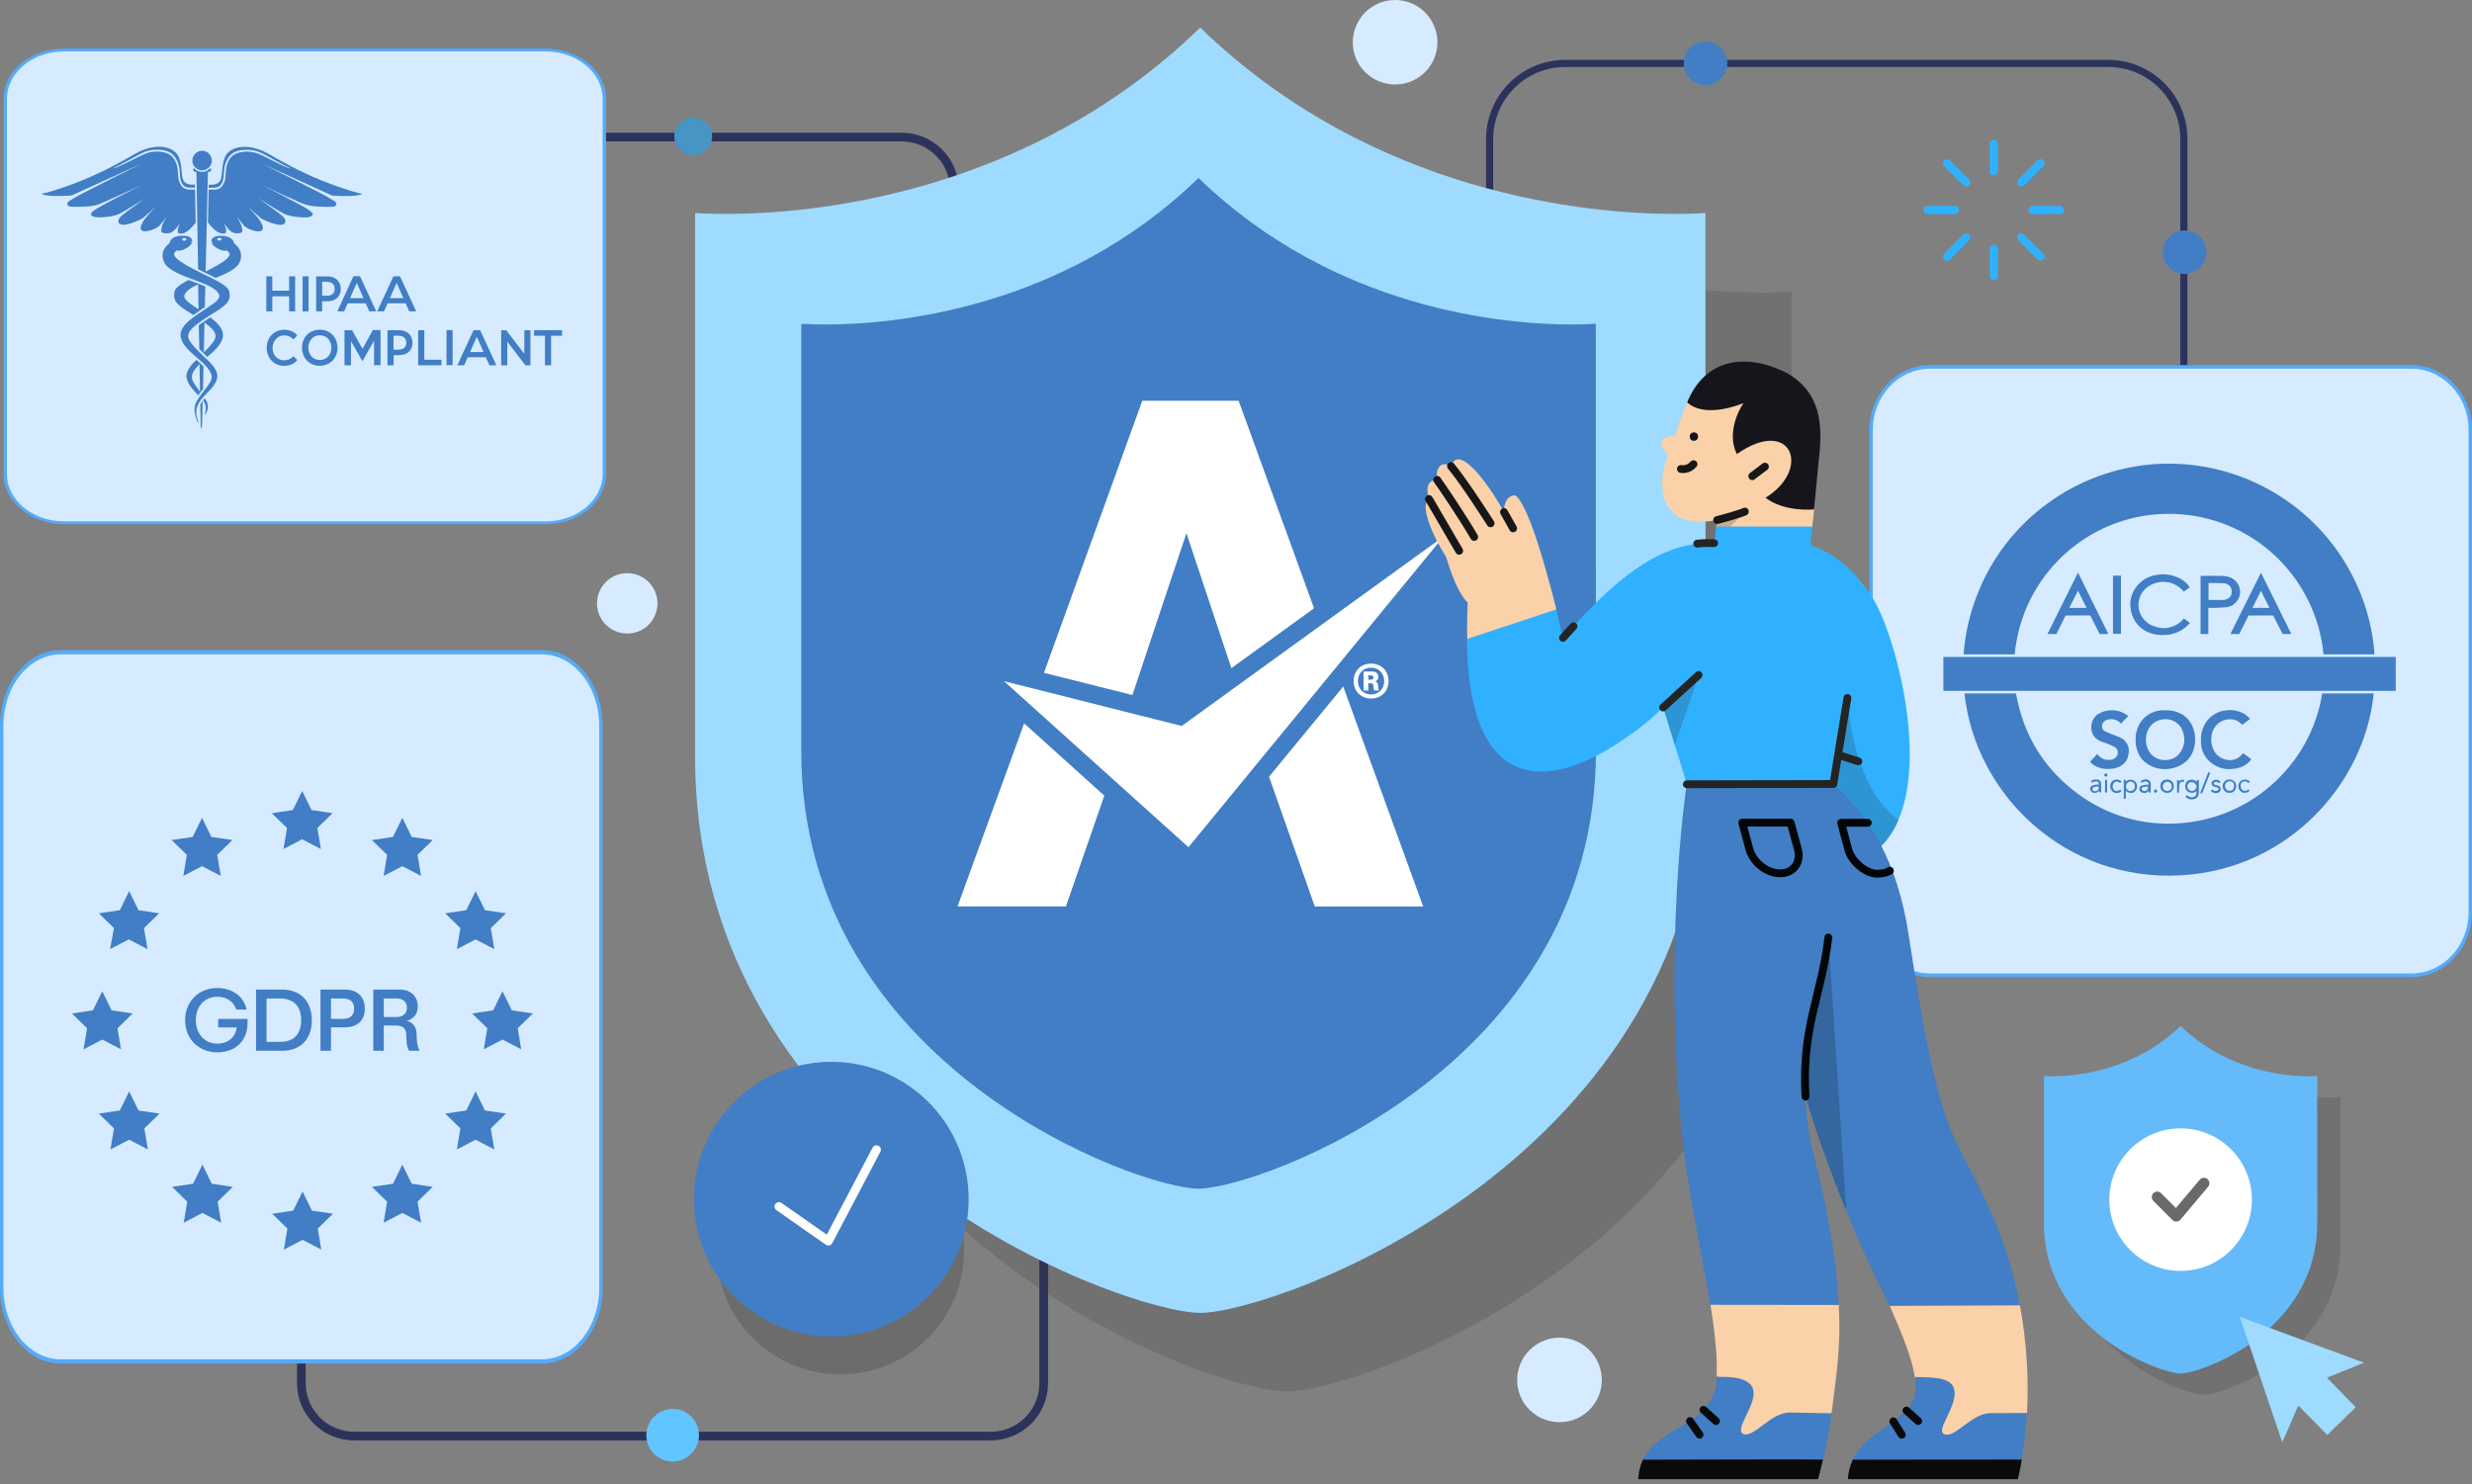 <svg width="398" height="239" viewBox="0 0 398 239" fill="none" xmlns="http://www.w3.org/2000/svg">
<rect x="0" y="0" width="398" height="239" fill="#808080" stroke="none"/>
<g clip-path="url(#clip0_526_12516)">
<path d="M168.039 194.385V222.727C168.039 227.429 164.227 231.242 159.525 231.242H57.034C52.332 231.242 48.52 227.429 48.52 222.727V204.921" stroke="#2C335B" stroke-width="1.399" stroke-miterlimit="10"/>
<path d="M34.161 58.926V30.583C34.161 25.881 37.973 22.069 42.675 22.069H145.163C149.865 22.069 153.677 25.881 153.677 30.583V48.39" stroke="#2C335B" stroke-width="1.399" stroke-miterlimit="10"/>
<path d="M351.612 71.098V22.398C351.612 15.669 346.158 10.215 339.429 10.215H252.018C245.289 10.215 239.835 15.669 239.835 22.398V42.843" stroke="#2C335B" stroke-width="1.147" stroke-miterlimit="10"/>
<path d="M108.587 21.641C108.387 23.564 110.003 25.18 111.926 24.98C113.359 24.834 114.502 23.674 114.649 22.258C114.849 20.334 113.232 18.718 111.309 18.918C109.876 19.064 108.714 20.225 108.587 21.641Z" fill="#4795C4"/>
<path d="M224.617 0C228.378 0 231.428 3.052 231.428 6.811C231.428 8.509 230.786 10.083 229.761 11.28C228.488 12.716 226.681 13.605 224.617 13.605C222.212 13.605 220.101 12.347 218.896 10.514C218.212 9.452 217.806 8.171 217.806 6.814C217.806 3.055 220.858 0.003 224.617 0.003V0Z" fill="#D6EBFF"/>
<path d="M251.083 215.398C254.845 215.398 257.894 218.451 257.894 222.21C257.894 223.907 257.252 225.481 256.227 226.678C254.955 228.114 253.147 229.004 251.083 229.004C248.679 229.004 246.567 227.745 245.362 225.912C244.678 224.851 244.272 223.569 244.272 222.212C244.272 218.453 247.324 215.401 251.083 215.401V215.398Z" fill="#D6EBFF"/>
<path d="M100.987 92.292C103.676 92.292 105.855 94.474 105.855 97.16C105.855 98.374 105.396 99.5 104.664 100.353C103.755 101.381 102.463 102.014 100.987 102.014C99.27 102.014 97.758 101.113 96.899 99.804C96.409 99.047 96.119 98.129 96.119 97.157C96.119 94.471 98.301 92.289 100.987 92.289V92.292Z" fill="#D6EBFF"/>
<path opacity="0.2" d="M354.841 224.582C351.578 224.582 332.843 217.906 332.843 200.356V176.691H332.857C332.939 176.691 333.406 176.727 334.167 176.727C337.866 176.727 347.293 175.936 354.838 168.615C362.392 175.936 371.819 176.727 375.518 176.727C376.346 176.727 376.827 176.685 376.836 176.685L376.841 200.356C376.841 217.906 358.107 224.582 354.841 224.582Z" fill="#3A3A3A"/>
<path d="M351.083 221.158C347.819 221.158 329.085 214.483 329.085 196.932V173.272C329.085 173.272 329.091 173.27 329.099 173.27C329.181 173.27 329.648 173.306 330.408 173.306C334.108 173.306 343.534 172.515 351.08 165.194C358.634 172.515 368.06 173.306 371.76 173.306C372.588 173.306 373.069 173.264 373.078 173.264L373.083 196.935C373.083 214.485 354.349 221.161 351.083 221.161V221.158Z" fill="#65BAF9"/>
<path d="M351.086 204.65C357.421 204.65 362.562 199.515 362.562 193.174C362.562 186.833 357.423 181.694 351.086 181.694C344.748 181.694 339.607 186.833 339.607 193.174C339.607 199.515 344.745 204.65 351.086 204.65Z" fill="white"/>
<path d="M347.323 192.757L350.387 195.82L354.838 190.53" stroke="#696969" stroke-width="1.763" stroke-linecap="round" stroke-linejoin="round"/>
<path opacity="0.2" d="M207.152 224.065C195.091 224.065 125.812 199.377 125.812 134.482V46.974H125.86C126.158 46.974 127.887 47.106 130.702 47.106C144.383 47.106 179.239 44.18 207.138 17.105C235.074 44.18 269.93 47.106 283.611 47.106C286.668 47.106 288.453 46.951 288.479 46.951L288.504 134.484C288.504 199.377 219.225 224.068 207.152 224.068V224.065Z" fill="#3A3A3A"/>
<path d="M193.255 211.403C181.193 211.403 111.914 186.715 111.914 121.819V34.323C111.914 34.323 111.94 34.311 111.962 34.311C112.261 34.311 113.989 34.444 116.805 34.444C130.486 34.444 165.342 31.518 193.241 4.443C221.176 31.518 256.033 34.444 269.713 34.444C272.771 34.444 274.556 34.289 274.581 34.289L274.607 121.822C274.607 186.715 205.328 211.405 193.255 211.405V211.403Z" fill="#9EDBFF"/>
<path d="M192.976 191.403C183.491 191.403 129.013 171.989 129.013 120.958V52.154C129.013 52.154 129.033 52.145 129.05 52.145C129.286 52.145 130.643 52.25 132.859 52.25C143.617 52.25 171.026 49.949 192.965 28.657C214.934 49.949 242.344 52.25 253.102 52.25C255.506 52.25 256.911 52.126 256.931 52.126L256.95 120.958C256.95 171.989 202.473 191.403 192.979 191.403H192.976Z" fill="#417EC5"/>
<path d="M380.555 219.411L360.655 212.056C360.629 212.056 360.604 212.056 360.629 212.081L367.432 232.183C367.432 232.208 367.457 232.208 367.482 232.183L370.025 226.363C370.025 226.337 370.05 226.337 370.075 226.363L374.685 231.048H374.71L379.268 226.613V226.588L374.685 221.877V221.827L380.53 219.459C380.555 219.459 380.555 219.408 380.555 219.408V219.411Z" fill="#9EDBFF"/>
<mask id="mask0_526_12516" style="mask-type:luminance" maskUnits="userSpaceOnUse" x="151" y="61" width="85" height="88">
<path d="M235.29 61.942H151.314V148.546H235.29V61.942Z" fill="white"/>
</mask>
<g mask="url(#mask0_526_12516)">
<path d="M164.89 116.481L154.166 145.953L171.617 145.959L177.797 128.116L164.89 116.481Z" fill="white"/>
<mask id="mask1_526_12516" style="mask-type:luminance" maskUnits="userSpaceOnUse" x="151" y="61" width="85" height="88">
<path d="M235.289 61.942H151.313V148.547H235.289V61.942Z" fill="white"/>
</mask>
<g mask="url(#mask1_526_12516)">
<path d="M182.324 111.92L191.018 85.855C193.431 93.1 195.844 100.347 198.257 107.592L211.566 97.946L199.423 64.529H183.912L168.08 108.341L182.324 111.923V111.92Z" fill="white"/>
<path d="M204.319 125.069L211.687 145.966L229.137 145.969L216.265 110.545L204.319 125.069Z" fill="white"/>
<path fill-rule="evenodd" clip-rule="evenodd" d="M161.647 109.684L190.258 116.9L232.432 86.37L191.351 136.419L161.647 109.684Z" fill="white"/>
<path d="M217.932 109.673C217.932 108.065 219.069 106.854 220.739 106.854C222.42 106.854 223.557 108.054 223.557 109.673C223.557 111.3 222.411 112.48 220.739 112.48C219.112 112.48 217.932 111.289 217.932 109.673ZM220.739 111.827C221.981 111.827 222.862 110.917 222.862 109.673C222.862 108.431 221.983 107.508 220.742 107.508C219.5 107.508 218.63 108.428 218.63 109.673C218.63 110.926 219.497 111.827 220.742 111.827M219.542 108.13H220.967C221.598 108.13 221.919 108.516 221.919 109C221.919 109.363 221.758 109.611 221.403 109.718C222.079 109.89 221.789 110.811 222.014 111.185H221.265C220.975 110.639 221.361 110.016 220.655 110.016H220.3V111.185H219.54V108.13H219.542ZM220.303 108.752V109.448H220.719C220.987 109.448 221.136 109.329 221.136 109.104C221.136 108.879 221.006 108.749 220.719 108.749H220.303V108.752Z" fill="white"/>
</g>
</g>
<g opacity="0.2">
<path d="M151.625 212.81C157.94 203.794 155.747 191.372 146.732 185.056C137.719 178.741 125.294 180.934 118.979 189.95C112.67 198.963 114.857 211.388 123.873 217.701C132.885 224.017 145.31 221.823 151.625 212.813V212.81Z" fill="#231F20"/>
</g>
<path d="M151.954 205.78C158.959 195.776 156.532 181.985 146.525 174.979C136.525 167.974 122.731 170.401 115.726 180.408C108.721 190.409 111.154 204.203 121.155 211.208C131.158 218.214 144.949 215.781 151.954 205.78Z" fill="#417EC5"/>
<path d="M133.366 200.562C133.222 200.562 133.079 200.517 132.96 200.433L125.009 194.863C124.688 194.638 124.61 194.196 124.835 193.875C125.06 193.554 125.502 193.475 125.823 193.701L133.115 198.808L140.489 184.8C140.672 184.454 141.1 184.322 141.446 184.502C141.793 184.685 141.925 185.113 141.745 185.459L133.994 200.179C133.898 200.36 133.732 200.489 133.532 200.537C133.476 200.551 133.422 200.557 133.366 200.557V200.562Z" fill="white"/>
<path d="M87.819 8.05H10.33C5.082 8.05 0.839 11.569 0.839 15.922V76.313C0.839 80.666 5.082 84.185 10.33 84.185H87.822C93.067 84.185 97.31 80.668 97.31 76.313V15.919C97.31 11.566 93.05 8.047 87.822 8.047L87.819 8.05Z" fill="#D6EBFF"/>
<path d="M87.819 84.408H10.327C4.941 84.408 0.562 80.776 0.562 76.31V15.92C0.562 11.454 4.943 7.822 10.327 7.822H87.819C93.202 7.822 97.583 11.454 97.583 15.92V76.31C97.583 80.776 93.202 84.408 87.819 84.408ZM10.327 8.275C5.245 8.275 1.109 11.705 1.109 15.92V76.31C1.109 80.525 5.245 83.954 10.327 83.954H87.819C92.9 83.954 97.034 80.525 97.034 76.31V15.92C97.034 11.705 92.9 8.275 87.819 8.275H10.327Z" fill="#55AAF8"/>
<path d="M87.256 105.021H9.767C4.519 105.021 0.276 110.301 0.276 116.828V207.413C0.276 213.945 4.519 219.219 9.767 219.219H87.259C92.504 219.219 96.747 213.943 96.747 207.413V116.828C96.747 110.301 92.487 105.021 87.259 105.021H87.256Z" fill="#D6EBFF"/>
<path d="M87.256 219.56H9.764C4.378 219.56 0 214.111 0 207.413V116.827C0 110.129 4.381 104.681 9.764 104.681H87.256C92.639 104.681 97.02 110.129 97.02 116.827V207.413C97.02 214.111 92.639 219.56 87.256 219.56ZM9.764 105.362C4.682 105.362 0.546 110.506 0.546 116.83V207.416C0.546 213.74 4.682 218.884 9.764 218.884H87.256C92.338 218.884 96.471 213.74 96.471 207.416V116.83C96.471 110.506 92.338 105.362 87.256 105.362H9.764Z" fill="#55AAF8"/>
<path d="M388.236 59.078H310.744C305.496 59.078 301.253 63.606 301.253 69.206V146.913C301.253 152.516 305.496 157.041 310.744 157.041H388.236C393.481 157.041 397.724 152.516 397.724 146.913V69.206C397.724 63.606 393.464 59.078 388.236 59.078Z" fill="#D6EBFF"/>
<path d="M388.236 157.333H310.744C305.358 157.333 300.98 152.659 300.98 146.913V69.206C300.98 63.459 305.361 58.785 310.744 58.785H388.236C393.619 58.785 398 63.459 398 69.206V146.913C398 152.659 393.619 157.333 388.236 157.333ZM310.744 59.368C305.662 59.368 301.526 63.78 301.526 69.206V146.913C301.526 152.336 305.662 156.751 310.744 156.751H388.236C393.318 156.751 397.451 152.338 397.451 146.913V69.206C397.451 63.783 393.318 59.368 388.236 59.368H310.744Z" fill="#55AAF8"/>
<path d="M44.829 54.255C45.119 54.081 45.468 54.005 45.815 54.005C46.085 54.005 46.355 54.064 46.589 54.179C46.839 54.294 47.053 54.469 47.228 54.663L47.867 54.024C47.617 53.715 47.307 53.484 46.958 53.329C46.532 53.154 46.088 53.078 45.623 53.098C45.158 53.118 44.714 53.253 44.328 53.467C43.903 53.717 43.554 54.066 43.303 54.511C43.053 54.976 42.934 55.477 42.934 56.001C42.934 56.525 43.05 57.026 43.303 57.49C43.534 57.916 43.883 58.284 44.308 58.535C44.753 58.785 45.257 58.921 45.758 58.904C46.164 58.904 46.569 58.828 46.958 58.673C47.307 58.518 47.633 58.267 47.867 57.977L47.228 57.338C47.053 57.552 46.842 57.724 46.589 57.842C46.335 57.961 46.068 58.017 45.795 58.017C45.446 58.017 45.119 57.941 44.809 57.766C44.519 57.592 44.288 57.361 44.134 57.071C43.979 56.761 43.883 56.395 43.883 56.046C43.883 55.697 43.959 55.35 44.134 55.021C44.308 54.691 44.539 54.441 44.829 54.266V54.255ZM43.844 47.717H46.552V50.136H47.518V44.488H46.552V46.808H43.844V44.488H42.878V50.136H43.844V47.717ZM48.717 50.136H49.683V44.488H48.717V50.136ZM53.822 44.741C53.453 44.566 53.048 44.49 52.642 44.51H50.902V50.139H51.868V48.514H52.642C53.048 48.514 53.453 48.438 53.822 48.283C54.151 48.128 54.422 47.897 54.596 47.588C54.771 47.258 54.867 46.892 54.867 46.523C54.867 46.154 54.771 45.788 54.596 45.459C54.422 45.13 54.151 44.899 53.822 44.744V44.741ZM53.552 47.331C53.338 47.526 53.011 47.621 52.586 47.621H51.871V45.377H52.586C53.011 45.377 53.34 45.473 53.552 45.667C53.763 45.862 53.881 46.132 53.881 46.498C53.881 46.867 53.785 47.137 53.552 47.329V47.331ZM63.336 44.507L60.726 50.136H61.829L62.409 48.841H65.309L65.889 50.136H67.01L64.4 44.488H63.336V44.507ZM62.775 48.007L63.859 45.552L64.943 48.007H62.778H62.775ZM52.952 53.461C52.507 53.211 52.003 53.092 51.482 53.092C50.961 53.092 50.477 53.227 50.013 53.461C49.587 53.712 49.218 54.061 48.988 54.506C48.737 54.97 48.619 55.471 48.619 55.995C48.619 56.519 48.754 57.02 48.988 57.485C49.218 57.91 49.587 58.279 50.013 58.529C50.457 58.78 50.961 58.898 51.482 58.898C52.003 58.898 52.487 58.763 52.952 58.529C53.377 58.279 53.726 57.93 53.977 57.485C54.227 57.02 54.346 56.519 54.346 55.995C54.346 55.471 54.211 54.97 53.977 54.506C53.726 54.061 53.377 53.712 52.952 53.461ZM53.107 57C52.952 57.29 52.721 57.541 52.448 57.716C52.158 57.89 51.828 57.966 51.499 57.966C51.17 57.966 50.84 57.87 50.55 57.716C50.26 57.541 50.029 57.31 49.891 57C49.737 56.691 49.641 56.342 49.641 55.975C49.641 55.609 49.717 55.28 49.891 54.951C50.046 54.661 50.277 54.41 50.55 54.235C50.84 54.061 51.17 53.985 51.499 53.985C51.828 53.985 52.158 54.081 52.448 54.235C52.738 54.41 52.969 54.641 53.107 54.951C53.262 55.26 53.357 55.609 53.357 55.975C53.357 56.342 53.262 56.691 53.107 57ZM85.984 53.171V54.061H87.743V58.819H88.729V54.061H90.489V53.171H85.984ZM84.418 56.981L81.499 53.171H80.688V58.819H81.673V55.01L84.593 58.819H85.404V53.171H84.418V56.981ZM60.013 53.171L58.369 56.17L56.685 53.171H55.466V58.819H56.511V54.914L58.349 58.163L60.224 54.855V58.8H61.269V53.151H60.013V53.171ZM65.352 53.402C64.983 53.227 64.558 53.151 64.152 53.171H62.392V58.819H63.378V57.195H64.152C64.558 57.195 64.983 57.119 65.352 56.964C65.681 56.809 65.951 56.578 66.145 56.268C66.32 55.939 66.416 55.573 66.416 55.204C66.416 54.835 66.32 54.469 66.145 54.14C65.951 53.81 65.681 53.56 65.352 53.405V53.402ZM65.081 56.012C64.867 56.206 64.541 56.302 64.096 56.302H63.361V54.058H64.096C64.521 54.058 64.85 54.154 65.081 54.348C65.295 54.542 65.411 54.813 65.411 55.179C65.43 55.528 65.315 55.818 65.081 56.009V56.012ZM58.873 48.838L59.453 50.133H60.574L57.964 44.485H56.899L54.309 50.133H55.413L55.993 48.838H58.873ZM57.443 45.549L58.527 48.004H56.361L57.446 45.549H57.443ZM68.311 53.168H67.325V58.816H71.078V57.927H68.313V53.168H68.311ZM71.889 58.797H72.875V53.149H71.889V58.797ZM32.244 65.16C32.263 66.514 32.283 67.5 32.303 67.984C32.322 68.043 32.322 68.119 32.303 68.179V68.314C32.303 68.584 32.342 68.854 32.418 69.108C32.494 68.857 32.534 68.587 32.534 68.314C32.534 68.218 32.573 66.805 32.629 64.543C32.61 64.563 32.59 64.583 32.59 64.603C32.455 64.777 32.339 64.972 32.241 65.163L32.244 65.16ZM28.22 36.925C28.53 36.595 28.82 36.209 29.031 35.804C28.876 36.153 28.277 37.468 28.857 37.584C29.496 37.699 30.211 37.508 31.506 35.863C31.467 33.754 31.43 31.918 31.41 30.525H30.616C30.231 30.525 29.591 30.485 29.166 29.849C28.702 29.154 28.682 28.438 28.662 27.915C28.643 27.16 28.448 25.786 27.502 25.014C26.843 24.494 25.067 24.085 23.423 24.744C22.882 24.958 21.798 25.518 20.734 26.039C19.768 26.524 18.529 27.123 18.144 27.123C18.783 26.833 19.633 26.408 20.562 25.884C21.626 25.305 22.747 24.685 23.307 24.454C24.428 24.009 26.576 23.874 27.677 24.764C28.721 25.614 28.933 27.084 28.952 27.878C28.972 28.399 28.992 29.038 29.397 29.677C29.766 30.218 30.346 30.218 30.692 30.218H31.388V29.714C30.768 29.753 29.879 29.79 29.493 28.959C29.028 27.954 29.532 25.381 27.984 24.299C26.435 23.218 23.96 23.488 21.756 24.764C19.571 26.02 16.671 27.664 13.092 29.097C9.514 30.53 7.29 31.108 6.865 31.167C6.459 31.243 7.194 31.516 8.72 31.552C10.246 31.589 11.524 31.476 11.524 31.476L22.741 26.372C22.741 26.372 13.073 31.186 12.259 31.71C11.445 32.234 10.789 32.406 10.848 32.89C10.908 33.374 11.524 33.315 13.228 33.276C14.931 33.236 15.297 33.081 15.877 32.907C16.457 32.732 22.741 29.832 22.741 29.832C22.741 29.832 16.012 33.177 15.044 33.951C14.075 34.726 15.12 34.976 15.778 34.996C16.454 35.016 18.253 34.92 19.259 34.416C20.264 33.912 23.397 31.902 23.397 31.902C23.397 31.902 20.303 34.126 19.703 34.627C19.219 35.033 18.968 35.382 19.084 35.807C19.259 36.347 20.188 36.291 21.424 35.846C21.424 35.846 22.699 35.401 23.183 34.976C23.668 34.531 25.022 33.332 25.022 33.332C25.022 33.332 23.417 34.996 23.012 35.711C22.626 36.426 22.547 36.601 22.741 37.006C23.012 37.586 25.061 36.987 25.641 36.367C26.066 35.883 26.472 35.382 26.841 34.838C26.841 34.838 26.221 35.843 26.086 36.423C25.951 37.004 25.796 37.468 26.356 37.527C26.976 37.623 27.556 37.643 28.212 36.928L28.22 36.925ZM32.049 50.094C32.109 50.054 32.165 50.017 32.224 49.978C32.339 49.902 32.438 49.843 32.514 49.764C32.669 49.668 32.824 49.55 32.979 49.454C32.998 48.351 33.038 47.23 33.055 46.129C32.745 45.994 32.416 45.859 32.069 45.724C32.049 45.724 32.03 45.704 32.01 45.704C31.971 45.684 31.951 45.684 31.914 45.664C31.683 45.589 31.469 45.49 31.219 45.414C30.929 45.298 30.639 45.2 30.349 45.084C28.415 46.109 28.029 46.594 28.029 47.54C28.029 48.874 29.169 49.474 31.143 50.73C31.453 50.499 31.762 50.285 32.052 50.091L32.049 50.094ZM29.67 47.714C29.67 47.714 29.535 46.864 31.72 45.876C31.779 45.856 31.835 45.817 31.895 45.8C31.914 47.134 31.934 48.469 31.971 49.803C30.887 49.069 29.67 48.373 29.67 47.714ZM32.979 64.132C32.883 64.248 32.784 64.363 32.689 64.462C33.249 65.216 33.209 65.951 32.903 66.897C33.193 66.568 33.773 65.737 33.288 64.653C33.193 64.479 33.094 64.304 32.979 64.132ZM32.089 56.204C32.303 56.417 32.553 56.668 32.804 56.919C32.959 57.074 33.114 57.228 33.288 57.403C33.308 57.423 33.347 57.442 33.384 57.479C34.699 56.339 35.898 55.255 35.898 53.9C35.898 52.836 34.873 51.87 33.849 51.096C33.753 51.155 33.654 51.211 33.559 51.29C33.328 51.445 33.114 51.58 32.919 51.715C32.919 51.715 32.9 51.715 32.9 51.735C32.86 51.775 32.804 51.794 32.765 51.831C32.494 52.025 32.244 52.2 32.01 52.371C32.049 53.667 32.069 54.962 32.086 56.201L32.089 56.204ZM32.919 51.929C34.195 52.858 34.699 53.458 34.699 54.114C34.699 54.77 33.984 55.584 32.824 56.744C32.843 55.198 32.883 53.591 32.919 51.929ZM39.978 33.343C39.978 33.343 41.332 34.543 41.816 34.987C42.301 35.432 43.576 35.858 43.576 35.858C44.815 36.302 45.741 36.362 45.916 35.818C46.051 35.393 45.781 35.024 45.297 34.638C44.697 34.134 41.602 31.913 41.602 31.913C41.602 31.913 44.736 33.923 45.741 34.427C46.746 34.931 48.546 35.027 49.221 35.007C49.897 34.987 50.922 34.737 49.956 33.963C48.99 33.188 42.258 29.843 42.258 29.843C42.258 29.843 48.523 32.763 49.123 32.918C49.703 33.093 50.072 33.228 51.772 33.287C53.473 33.326 54.072 33.383 54.151 32.901C54.227 32.437 53.552 32.262 52.741 31.721C51.93 31.201 42.258 26.383 42.258 26.383L53.476 31.488C53.476 31.488 54.751 31.603 56.28 31.564C57.809 31.524 58.544 31.254 58.135 31.178C57.727 31.102 55.486 30.539 51.907 29.108C48.329 27.678 45.429 26.053 43.244 24.775C41.059 23.519 38.565 23.229 37.016 24.311C35.468 25.392 35.971 27.945 35.507 28.97C35.121 29.801 34.231 29.765 33.612 29.725C33.612 29.88 33.612 30.055 33.592 30.229H34.307C34.657 30.229 35.237 30.229 35.603 29.688C36.008 29.069 36.028 28.413 36.047 27.889C36.067 27.095 36.278 25.625 37.323 24.775C38.427 23.885 40.572 24.02 41.693 24.465C42.253 24.679 43.376 25.296 44.438 25.896C45.367 26.417 46.217 26.845 46.856 27.135C46.451 27.135 45.232 26.535 44.266 26.051C43.221 25.51 42.138 24.967 41.577 24.755C39.933 24.096 38.154 24.505 37.498 25.026C36.532 25.8 36.357 27.171 36.337 27.926C36.318 28.447 36.298 29.182 35.834 29.86C35.428 30.499 34.789 30.536 34.383 30.536H33.59C33.55 31.93 33.514 33.746 33.474 35.815C34.789 37.499 35.544 37.71 36.163 37.575C36.743 37.46 36.163 36.145 35.988 35.796C36.219 36.201 36.492 36.57 36.799 36.916C37.438 37.631 38.038 37.612 38.618 37.536C39.198 37.46 39.023 37.015 38.888 36.432C38.753 35.852 38.134 34.847 38.134 34.847C38.503 35.368 38.908 35.891 39.333 36.376C39.913 36.995 41.963 37.614 42.233 37.015C42.408 36.629 42.349 36.435 41.963 35.72C41.594 35.004 39.972 33.34 39.972 33.34L39.978 33.343ZM32.534 27.425C32.843 27.425 33.153 27.329 33.404 27.154C33.654 26.98 33.868 26.729 33.984 26.459C34.099 26.169 34.139 25.859 34.079 25.549C34.02 25.24 33.865 24.969 33.654 24.738C33.44 24.524 33.15 24.37 32.843 24.313C32.534 24.254 32.224 24.274 31.934 24.409C31.644 24.524 31.393 24.738 31.239 24.989C31.064 25.24 30.968 25.549 30.968 25.859C30.968 26.073 31.008 26.265 31.084 26.459C31.16 26.653 31.278 26.828 31.433 26.963C31.588 27.118 31.742 27.233 31.937 27.312C32.111 27.388 32.322 27.427 32.536 27.427L32.534 27.425ZM37.678 39.183C37.678 39.183 37.638 38.099 35.879 37.983C34.079 37.868 34.003 38.642 34.04 38.932C34.175 38.932 34.291 38.972 34.291 39.008C34.291 39.045 34.195 39.084 34.077 39.084C34.172 39.374 34.446 39.724 35.217 40.109C35.856 40.419 36.166 40.399 36.532 40.34C36.532 40.34 36.957 40.591 36.957 40.999C36.957 41.407 36.281 42.139 33.108 43.724C33.302 35.176 33.477 27.672 33.477 27.672H33.671C33.747 27.672 33.826 27.633 33.885 27.577C33.944 27.52 33.981 27.442 33.981 27.363V27.267C33.981 27.228 33.981 27.191 33.961 27.151C33.941 27.112 33.922 27.076 33.885 27.056C33.711 27.25 33.516 27.405 33.285 27.52C33.055 27.636 32.801 27.675 32.551 27.675C32.3 27.675 32.047 27.616 31.816 27.52C31.585 27.425 31.371 27.25 31.216 27.056C31.177 27.095 31.157 27.115 31.14 27.151C31.12 27.191 31.12 27.228 31.12 27.267V27.363C31.12 27.439 31.16 27.518 31.216 27.577C31.272 27.636 31.351 27.672 31.43 27.672H31.624C31.624 27.672 31.759 34.962 31.895 43.356C32.165 43.491 32.435 43.626 32.745 43.781C32.784 43.801 32.841 43.82 32.88 43.84C33.595 44.189 34.195 44.479 34.699 44.749C36.399 44.091 38.063 43.339 38.567 42.275C39.457 40.301 37.678 39.18 37.678 39.18V39.183ZM35.318 38.738C35.124 38.738 34.969 38.642 34.969 38.524C34.969 38.406 35.124 38.31 35.318 38.31C35.513 38.31 35.667 38.406 35.667 38.524C35.667 38.642 35.513 38.738 35.318 38.738ZM32.244 63.223C32.399 63.029 32.534 62.837 32.689 62.663C32.708 61.559 32.748 60.323 32.765 58.988C32.57 58.794 32.359 58.602 32.126 58.389C32.049 58.329 31.99 58.253 31.912 58.194C31.816 58.099 31.717 58.02 31.622 57.944C31.081 58.448 30.017 59.568 30.017 60.534C30.017 61.674 31.12 62.834 31.951 63.668C32.027 63.493 32.126 63.358 32.241 63.223H32.244ZM32.128 58.619C32.168 60.264 32.187 61.773 32.204 63.068C31.565 62.218 30.889 61.348 30.889 60.748C30.889 60.188 31.219 59.549 32.128 58.619ZM32.573 44.037C28.803 42.218 28.029 41.388 28.029 40.982C28.029 40.577 28.454 40.323 28.454 40.323C28.823 40.399 29.13 40.399 29.769 40.092C30.543 39.724 30.813 39.357 30.909 39.067C30.794 39.067 30.695 39.028 30.695 38.991C30.695 38.955 30.811 38.915 30.946 38.915V38.896C30.965 38.606 30.87 37.851 29.09 37.967C27.331 38.082 27.291 39.166 27.291 39.166C27.291 39.166 25.512 40.306 26.441 42.241C27.252 43.961 31.064 44.87 33.269 45.856C35.453 46.842 35.318 47.695 35.318 47.695C35.318 48.429 33.849 49.204 32.689 50.015C31.529 50.826 29.073 52.239 29.073 53.903C29.073 55.432 30.602 56.612 32.089 57.927C33.598 59.242 34.079 60.036 34.079 60.771C34.079 61.776 32.416 63.13 31.565 64.814C30.715 66.498 32.396 69.108 31.875 67.734C31.334 66.36 31.624 65.394 32.32 64.425C33.17 63.245 34.989 62.086 34.989 60.52C34.989 59.205 33.074 57.656 33.074 57.656C31.374 55.956 30.29 54.987 30.29 54.137C30.29 53.286 31.101 52.532 33.384 51.042C35.648 49.573 36.982 48.993 36.982 47.562C36.982 46.306 36.343 45.862 32.573 44.043V44.037ZM29.673 38.333C29.867 38.333 30.022 38.428 30.022 38.547C30.022 38.665 29.867 38.761 29.673 38.761C29.479 38.761 29.324 38.665 29.324 38.547C29.324 38.428 29.479 38.333 29.673 38.333ZM76.242 53.166L73.632 58.814H74.736L75.316 57.519H78.216L78.796 58.814H79.916L77.306 53.166H76.242ZM75.682 56.685L76.766 54.23L77.85 56.685H75.684H75.682Z" fill="#417EC5"/>
<path d="M364.021 92.221C362.382 95.501 360.74 98.782 359.102 102.09H360.535L362.024 99.106H365.989L367.509 102.09H368.911C367.272 98.779 365.662 95.499 364.023 92.221H364.021ZM362.649 97.886C363.094 96.966 363.576 96.07 364.021 95.144C364.496 96.07 364.947 96.991 365.392 97.886H362.649Z" fill="#417EC5"/>
<path d="M334.564 92.193C332.929 95.499 331.29 98.779 329.648 102.09H331.076C331.583 101.107 332.09 100.094 332.565 99.105H336.532C337.039 100.094 337.546 101.107 338.053 102.09H339.455L334.562 92.193H334.564ZM333.168 97.883C333.613 96.963 334.089 96.067 334.564 95.11C335.043 96.067 335.491 96.96 335.938 97.883H333.165H333.168Z" fill="#417EC5"/>
<path d="M341.482 92.697H340.201V102.059H341.482V92.697Z" fill="#417EC5"/>
<path d="M339.545 122.363C339.188 122.363 338.799 122.304 338.472 122.124C338.146 121.944 337.876 121.707 337.667 121.409C337.279 121.825 336.893 122.242 336.504 122.662C336.803 123.019 337.191 123.287 337.608 123.467C338.441 123.824 339.337 123.915 340.232 123.765C341.693 123.526 342.648 122.571 342.735 121.172C342.794 120.696 342.704 120.189 342.468 119.77C342.228 119.353 341.871 118.996 341.423 118.787C341.035 118.607 340.618 118.461 340.229 118.311C339.782 118.162 339.334 117.954 338.889 117.745C338.681 117.627 338.532 117.447 338.472 117.239C338.413 117.03 338.413 116.791 338.503 116.583C338.563 116.433 338.653 116.284 338.771 116.166C338.889 116.048 339.038 115.986 339.188 115.926C339.576 115.777 340.021 115.746 340.44 115.867C340.857 115.986 341.215 116.194 341.485 116.523C341.874 116.107 342.259 115.718 342.648 115.301C342.558 115.211 342.499 115.152 342.409 115.121C341.693 114.614 340.829 114.347 339.965 114.375C339.219 114.375 338.475 114.583 337.819 114.972C336.358 115.867 336.209 118.461 338.059 119.294C338.506 119.502 338.982 119.621 339.43 119.801C339.818 119.95 340.204 120.127 340.562 120.339C340.68 120.429 340.801 120.547 340.86 120.696C340.95 120.845 340.978 120.995 340.978 121.144C340.978 121.293 340.947 121.471 340.888 121.62C340.829 121.769 340.708 121.887 340.59 122.008C340.381 122.248 339.965 122.366 339.545 122.366V122.363Z" fill="#417EC5"/>
<path d="M343.867 125.97C343.72 125.759 343.509 125.64 343.273 125.581C343.095 125.519 342.915 125.55 342.735 125.581C342.557 125.609 342.408 125.73 342.259 125.877V125.581H341.932V128.622H342.259V127.338C342.797 127.783 343.335 127.814 343.748 127.425C343.929 127.245 344.047 126.981 344.078 126.71C344.106 126.443 344.016 126.172 343.867 125.964V125.97ZM343.72 126.623C343.72 126.716 343.72 126.803 343.689 126.89C343.658 126.983 343.602 127.071 343.54 127.13C343.478 127.192 343.391 127.248 343.301 127.31C343.213 127.341 343.121 127.366 343.033 127.366C342.946 127.366 342.825 127.338 342.735 127.31C342.648 127.279 342.557 127.223 342.495 127.161C342.439 127.104 342.377 127.012 342.346 126.921C342.318 126.834 342.29 126.741 342.29 126.623C342.29 126.536 342.29 126.415 342.346 126.327C342.377 126.24 342.439 126.147 342.495 126.088C342.557 126.026 342.645 125.97 342.735 125.908C342.797 125.877 342.884 125.851 343.002 125.851C343.095 125.851 343.213 125.88 343.301 125.908C343.388 125.939 343.478 125.995 343.54 126.088C343.602 126.144 343.658 126.237 343.689 126.327C343.72 126.415 343.746 126.505 343.72 126.623Z" fill="#417EC5"/>
<path d="M359.966 126.178C359.91 126.06 359.848 125.91 359.727 125.82C359.609 125.733 359.488 125.64 359.37 125.581C359.22 125.519 359.102 125.519 358.95 125.519C358.798 125.519 358.654 125.519 358.536 125.581C358.387 125.637 358.266 125.699 358.176 125.82C358.057 125.908 357.998 126.029 357.936 126.178C357.88 126.327 357.849 126.445 357.849 126.597C357.849 126.749 357.88 126.893 357.936 127.011C357.998 127.161 358.086 127.282 358.176 127.369C358.3 127.462 358.418 127.549 358.536 127.611C358.683 127.667 358.801 127.667 358.95 127.667C359.099 127.667 359.248 127.636 359.37 127.611C359.519 127.549 359.637 127.493 359.727 127.369C359.814 127.282 359.907 127.13 359.966 127.011C360.028 126.865 360.028 126.744 360.028 126.597C360.028 126.451 359.997 126.299 359.966 126.178ZM359.671 126.623C359.671 126.716 359.671 126.803 359.64 126.89C359.609 126.983 359.553 127.07 359.491 127.13C359.429 127.192 359.341 127.248 359.251 127.279C359.164 127.31 359.071 127.341 358.984 127.341C358.897 127.341 358.775 127.31 358.685 127.279C358.598 127.248 358.508 127.192 358.446 127.101C358.39 127.039 358.328 126.952 358.3 126.862C358.269 126.769 358.238 126.682 358.238 126.564C358.238 126.476 358.238 126.355 358.3 126.265C358.356 126.178 358.387 126.088 358.446 126.026C358.508 125.97 358.595 125.908 358.685 125.848C358.778 125.817 358.866 125.787 358.984 125.787C359.071 125.787 359.192 125.817 359.282 125.848C359.369 125.877 359.46 125.936 359.522 126.026C359.578 126.088 359.64 126.175 359.671 126.265C359.64 126.414 359.671 126.505 359.671 126.623Z" fill="#417EC5"/>
<path d="M337.845 125.553C337.456 125.435 336.831 125.522 336.654 125.852L336.831 126.029C337.518 125.671 337.937 125.79 337.937 126.327H337.639C337.4 126.358 337.132 126.384 336.893 126.477C336.775 126.505 336.654 126.595 336.594 126.716C336.538 126.834 336.507 126.986 336.538 127.105C336.538 127.223 336.594 127.344 336.687 127.431C336.744 127.549 336.865 127.611 336.983 127.64C337.163 127.701 337.341 127.701 337.521 127.64C337.701 127.583 337.847 127.493 337.966 127.344C337.966 127.462 337.997 127.521 337.997 127.583H338.295V126.33C338.295 125.88 338.146 125.643 337.845 125.556V125.553ZM337.25 127.4C337.163 127.4 337.073 127.369 337.011 127.344C336.949 127.282 336.893 127.226 336.893 127.133V127.014C336.893 126.986 336.924 126.927 336.949 126.896C336.98 126.868 337.011 126.84 337.042 126.809C337.073 126.747 337.129 126.722 337.16 126.722C337.4 126.691 337.667 126.66 337.906 126.629C337.937 127.136 337.698 127.434 337.25 127.406V127.4Z" fill="#417EC5"/>
<path d="M346.193 125.88C346.105 125.733 346.013 125.64 345.894 125.584C345.686 125.491 345.449 125.466 345.238 125.522C344.999 125.553 344.793 125.671 344.644 125.82L344.824 126.06C344.943 125.941 345.092 125.88 345.269 125.851C345.449 125.82 345.599 125.851 345.745 125.908C345.807 125.939 345.863 126.026 345.925 126.088C345.956 126.175 345.956 126.237 345.956 126.327C345.745 126.358 345.658 126.358 345.568 126.358C345.328 126.386 345.061 126.414 344.822 126.505C344.703 126.536 344.582 126.623 344.523 126.744C344.467 126.868 344.436 126.986 344.467 127.132C344.467 127.251 344.523 127.372 344.613 127.462C344.706 127.549 344.793 127.611 344.943 127.639C345.12 127.701 345.3 127.701 345.48 127.67C345.658 127.614 345.807 127.521 345.925 127.372C345.956 127.465 345.956 127.552 345.987 127.614H346.283V126.302C346.283 126.153 346.283 126.032 346.196 125.882L346.193 125.88ZM345.148 127.369C345.061 127.369 344.999 127.341 344.94 127.282C344.878 127.225 344.853 127.163 344.822 127.073C344.791 126.986 344.822 126.924 344.853 126.865C344.881 126.803 344.971 126.741 345.03 126.741C345.297 126.685 345.568 126.685 345.835 126.623C345.892 127.161 345.596 127.428 345.148 127.369Z" fill="#417EC5"/>
<path d="M361.993 126.088C362.083 125.998 362.173 125.939 362.261 125.849C362.052 125.64 361.754 125.522 361.455 125.522C361.157 125.522 360.858 125.64 360.65 125.849C360.47 126.088 360.383 126.386 360.383 126.682C360.414 126.98 360.532 127.248 360.771 127.456C360.979 127.606 361.247 127.696 361.517 127.665C361.785 127.634 362.024 127.515 362.204 127.307C362.145 127.248 362.055 127.158 361.965 127.099C361.906 127.158 361.847 127.217 361.757 127.279C361.666 127.31 361.576 127.338 361.489 127.338C361.402 127.338 361.309 127.338 361.222 127.307C361.131 127.276 361.041 127.217 360.982 127.158C360.833 127.009 360.774 126.831 360.743 126.62C360.743 126.412 360.774 126.232 360.892 126.054C360.951 125.964 361.041 125.905 361.132 125.874C361.222 125.843 361.312 125.815 361.43 125.815C361.52 125.815 361.638 125.846 361.728 125.874C361.847 125.964 361.937 126.023 361.996 126.082L361.993 126.088Z" fill="#417EC5"/>
<path d="M340.649 125.88C340.768 125.849 340.889 125.849 341.007 125.88C341.125 125.911 341.215 125.998 341.305 126.088C341.395 125.998 341.485 125.908 341.573 125.849C341.364 125.64 341.097 125.522 340.827 125.522C340.528 125.522 340.261 125.612 340.052 125.82C339.844 126.029 339.754 126.327 339.754 126.626C339.754 126.924 339.872 127.192 340.081 127.431C340.289 127.611 340.556 127.698 340.827 127.698C341.097 127.698 341.364 127.58 341.573 127.4L341.364 127.133C340.976 127.431 340.618 127.459 340.351 127.192C340.233 127.042 340.142 126.865 340.142 126.685C340.142 126.505 340.173 126.296 340.292 126.147C340.382 125.998 340.531 125.908 340.649 125.88Z" fill="#417EC5"/>
<path d="M339.247 125.581H338.92V127.608H339.247V125.581Z" fill="#417EC5"/>
<path d="M339.306 124.807C339.306 124.626 339.216 124.539 339.066 124.539H338.976C338.945 124.539 338.917 124.57 338.886 124.598C338.855 124.626 338.855 124.657 338.827 124.688C338.799 124.719 338.796 124.747 338.796 124.778V124.868C338.796 124.899 338.827 124.928 338.855 124.959C338.886 124.99 338.914 124.99 338.945 125.018C338.976 125.018 339.004 125.049 339.035 125.049H339.126C339.157 125.049 339.185 125.018 339.216 124.99C339.247 124.961 339.247 124.93 339.275 124.899C339.306 124.868 339.306 124.84 339.306 124.809V124.807Z" fill="#417EC5"/>
<path d="M365.093 78.717C359.577 75.707 353.347 74.336 347.088 74.722C340.826 75.139 334.806 77.315 329.738 81.012C324.58 84.74 320.616 89.867 318.321 95.8C317.128 98.872 316.384 102.09 316.145 105.37H324.372C324.938 99.258 327.739 93.564 332.241 89.391C336.743 85.219 342.617 82.834 348.757 82.744C355.047 82.625 361.16 84.889 365.87 89.093C370.549 93.297 373.503 99.111 374.097 105.37H382.296C381.758 96.397 376.721 85.098 365.096 78.717H365.093Z" fill="#417EC5"/>
<path d="M351.559 99.643C351.021 100.299 350.306 100.747 349.472 100.983C348.667 101.223 347.803 101.192 346.997 100.893C346.401 100.744 345.866 100.446 345.418 99.998C344.97 99.581 344.644 99.043 344.463 98.478C344.283 97.912 344.255 97.284 344.373 96.689C344.492 96.095 344.762 95.527 345.148 95.079C345.863 94.305 346.848 93.798 347.921 93.708C348.994 93.618 350.038 93.916 350.872 94.572C351.139 94.781 351.378 95.02 351.618 95.259C351.916 95.051 352.215 94.811 352.572 94.572C352.184 94.006 351.677 93.528 351.083 93.201C349.979 92.604 348.729 92.368 347.476 92.545C346.82 92.604 346.164 92.812 345.567 93.111C344.97 93.437 344.463 93.857 344.047 94.364C343.63 94.871 343.332 95.436 343.151 96.064C342.971 96.689 342.943 97.346 343.033 97.974C343.123 98.779 343.422 99.584 343.898 100.24C344.373 100.896 345.029 101.434 345.775 101.761C346.671 102.177 347.684 102.326 348.667 102.236C349.861 102.205 351.021 101.73 351.947 100.955C352.186 100.747 352.364 100.508 352.603 100.299L351.59 99.584C351.59 99.584 351.59 99.615 351.559 99.643Z" fill="#417EC5"/>
<path d="M360.473 94.367C360.323 94.009 360.084 93.682 359.788 93.415C359.49 93.147 359.132 92.964 358.744 92.877C358.299 92.759 357.818 92.7 357.342 92.728C356.39 92.7 355.433 92.728 354.45 92.728H354.301V102.09H355.554V97.883H356.48C357.074 97.852 357.702 97.852 358.302 97.796C358.685 97.765 359.073 97.647 359.431 97.469C359.76 97.227 360.062 96.963 360.267 96.633C360.475 96.307 360.625 95.918 360.656 95.532C360.687 95.144 360.625 94.727 360.475 94.369L360.473 94.367ZM359.251 95.738C359.163 96.005 358.983 96.216 358.744 96.363C358.505 96.512 358.237 96.602 357.967 96.602C357.19 96.633 356.387 96.602 355.582 96.602V93.86C356.415 93.891 357.221 93.891 358.029 93.922C358.237 93.922 358.443 93.978 358.623 94.071C358.8 94.158 358.98 94.31 359.099 94.485C359.217 94.665 359.279 94.873 359.307 95.085C359.338 95.324 359.307 95.56 359.251 95.738Z" fill="#417EC5"/>
<path d="M349.711 132.618C344.404 132.767 339.159 131.156 334.865 128.056C329.2 124.002 325.802 118.517 324.58 111.658H316.291C318.02 127.994 332.599 142.098 351.319 140.935C368.581 139.89 380.772 126.057 382.174 111.658H373.885C372.962 117.441 370.011 122.689 365.597 126.505C361.185 130.351 355.551 132.496 349.706 132.618H349.711Z" fill="#417EC5"/>
<path d="M353.166 117.444C353.02 116.906 352.752 116.399 352.395 115.949C352.034 115.504 351.589 115.146 351.083 114.907C350.337 114.518 349.503 114.338 348.667 114.369H348.129C348.011 114.369 347.921 114.4 347.803 114.4C347.118 114.456 346.431 114.727 345.837 115.115C345.238 115.504 344.762 116.042 344.435 116.636C343.959 117.5 343.779 118.483 343.841 119.44C343.959 121.318 344.824 122.72 346.583 123.464C347.239 123.728 347.955 123.878 348.67 123.847C349.385 123.847 350.103 123.669 350.759 123.371C351.353 123.131 351.891 122.718 352.338 122.239C352.758 121.732 353.084 121.138 353.234 120.51C353.501 119.496 353.501 118.452 353.172 117.441L353.166 117.444ZM351.677 119.322C351.62 120.212 351.232 121.051 350.576 121.676C349.174 122.929 346.226 122.658 345.598 119.975C345.536 119.705 345.505 119.44 345.505 119.322C345.449 117.801 346.161 116.548 347.383 116.042C347.983 115.802 348.667 115.743 349.292 115.861C349.917 116.011 350.514 116.337 350.931 116.844C351.468 117.562 351.736 118.427 351.677 119.322Z" fill="#417EC5"/>
<path d="M355.554 122.422C357.043 123.883 358.803 124.151 360.74 123.554C361.455 123.314 362.052 122.838 362.469 122.241L361.129 121.287C361.07 121.346 361.039 121.377 361.01 121.436C359.698 123.016 357.612 122.419 356.748 121.318C356.449 120.929 356.241 120.485 356.123 119.978C356.004 119.502 355.973 118.995 356.064 118.488C356.154 117.742 356.511 117.058 357.077 116.551C357.972 115.746 359.76 115.357 360.923 116.641C360.954 116.672 360.982 116.7 361.013 116.7L362.266 115.777C361.94 115.36 361.52 115.031 361.044 114.794C360.18 114.377 359.197 114.256 358.271 114.406C357.674 114.465 357.108 114.673 356.601 114.971C356.095 115.27 355.647 115.658 355.289 116.134C354.602 117.089 354.276 118.252 354.366 119.415C354.335 120.546 354.782 121.622 355.56 122.425L355.554 122.422Z" fill="#417EC5"/>
<path d="M353.704 125.609C353.704 125.702 353.704 125.789 353.673 125.908C353.496 125.699 353.259 125.581 352.958 125.55C352.659 125.519 352.392 125.606 352.181 125.759C351.972 125.939 351.854 126.209 351.823 126.477C351.792 126.741 351.854 127.011 352.031 127.248C352.124 127.366 352.243 127.459 352.392 127.546C352.538 127.608 352.687 127.665 352.837 127.665C352.986 127.696 353.135 127.665 353.282 127.608C353.431 127.546 353.549 127.459 353.642 127.341C353.67 127.876 353.58 128.174 353.282 128.293C353.073 128.38 352.868 128.411 352.656 128.355C352.448 128.293 352.243 128.174 352.122 128.025C352.029 128.118 351.941 128.205 351.882 128.324C352.06 128.501 352.265 128.622 352.507 128.681C352.747 128.743 352.983 128.743 353.222 128.681C353.4 128.65 353.58 128.563 353.698 128.442C353.847 128.324 353.938 128.143 353.966 127.966C353.997 127.817 354.022 127.668 354.022 127.515V125.606H353.695L353.704 125.609ZM353.586 126.893C353.555 126.986 353.498 127.073 353.436 127.133C353.38 127.195 353.287 127.251 353.197 127.313C353.11 127.344 353.02 127.369 352.899 127.369C352.721 127.369 352.541 127.282 352.395 127.161C352.271 127.011 352.183 126.834 352.183 126.654C352.183 126.567 352.183 126.477 352.214 126.386C352.245 126.299 352.302 126.209 352.364 126.147C352.42 126.091 352.513 126.029 352.603 125.998C352.69 125.97 352.78 125.942 352.873 125.942C352.966 125.942 353.051 125.973 353.141 125.998C353.228 126.029 353.318 126.091 353.38 126.147C353.436 126.209 353.498 126.296 353.526 126.386C353.619 126.386 353.65 126.479 353.65 126.598C353.65 126.685 353.65 126.806 353.588 126.893H353.586Z" fill="#417EC5"/>
<path d="M349.979 126.597C349.979 126.448 349.979 126.299 349.917 126.178C349.861 126.029 349.799 125.91 349.678 125.82C349.591 125.733 349.439 125.64 349.32 125.581C349.171 125.519 349.053 125.519 348.901 125.519C348.749 125.519 348.605 125.519 348.487 125.581C348.338 125.637 348.22 125.699 348.127 125.82C348.008 125.908 347.949 126.029 347.887 126.178C347.859 126.296 347.831 126.445 347.831 126.597C347.831 126.749 347.862 126.893 347.887 127.011C347.949 127.161 348.037 127.282 348.127 127.369C348.251 127.462 348.369 127.549 348.487 127.611C348.633 127.667 348.752 127.667 348.901 127.667C349.05 127.667 349.199 127.667 349.32 127.611C349.47 127.549 349.591 127.493 349.678 127.369C349.765 127.251 349.858 127.161 349.917 127.011C349.979 126.865 350.005 126.744 349.979 126.597ZM349.622 126.893C349.591 126.986 349.529 127.073 349.472 127.132C349.411 127.194 349.323 127.251 349.233 127.313C349.14 127.344 349.053 127.369 348.935 127.369C348.847 127.369 348.755 127.341 348.664 127.313C348.577 127.282 348.487 127.225 348.425 127.163C348.369 127.107 348.307 127.014 348.276 126.924C348.248 126.837 348.22 126.744 348.22 126.657C348.22 126.569 348.22 126.448 348.251 126.361C348.279 126.268 348.338 126.181 348.397 126.119C348.459 126.062 348.546 126.001 348.636 125.941C348.729 125.91 348.816 125.879 348.935 125.879C349.022 125.879 349.143 125.91 349.233 125.941C349.32 125.972 349.411 126.029 349.472 126.119C349.529 126.181 349.591 126.268 349.622 126.361C349.65 126.417 349.65 126.507 349.65 126.6C349.65 126.693 349.65 126.809 349.622 126.896V126.893Z" fill="#417EC5"/>
<path d="M356.894 127.341C356.776 127.372 356.626 127.372 356.505 127.341C356.387 127.31 356.266 127.223 356.207 127.101C356.117 127.192 356.027 127.251 355.939 127.31C356.058 127.49 356.238 127.608 356.415 127.667C356.624 127.727 356.832 127.727 357.012 127.667C357.161 127.636 357.311 127.577 357.401 127.459C357.491 127.341 357.55 127.192 357.55 127.042C357.55 126.744 357.37 126.566 357.043 126.476C356.894 126.445 356.745 126.417 356.595 126.358C356.505 126.327 356.387 126.209 356.415 126.15C356.446 126.091 356.474 126.06 356.505 126.001C356.536 125.97 356.595 125.941 356.655 125.91C356.773 125.879 356.894 125.879 356.981 125.91C357.099 125.941 357.19 126.029 357.249 126.119C357.339 126.06 357.429 126.001 357.516 125.939C357.308 125.463 356.534 125.463 356.235 125.758C356.176 125.817 356.117 125.908 356.086 125.998C356.055 126.088 356.055 126.178 356.086 126.265C356.117 126.352 356.145 126.445 356.204 126.505C356.263 126.564 356.353 126.623 356.412 126.654C356.593 126.713 356.801 126.772 356.978 126.803C357.128 126.834 357.246 126.921 357.218 127.07C357.187 127.13 357.159 127.189 357.128 127.22C357.009 127.279 356.947 127.31 356.888 127.338L356.894 127.341Z" fill="#417EC5"/>
<path d="M355.853 124.449C355.734 124.418 355.672 124.39 355.554 124.331C355.107 125.462 354.69 126.566 354.242 127.67L354.541 127.788C354.988 126.684 355.405 125.581 355.853 124.449Z" fill="#417EC5"/>
<path d="M350.903 126.327C350.903 126.268 350.934 126.178 350.962 126.119C350.993 126.06 351.052 126.001 351.111 125.97C351.17 125.939 351.229 125.91 351.32 125.879C351.379 125.849 351.469 125.849 351.528 125.879H351.646V125.553C351.497 125.522 351.348 125.553 351.198 125.584C351.049 125.643 350.931 125.733 350.841 125.851C350.81 125.733 350.81 125.671 350.81 125.612H350.511V127.639H350.838V127.223C350.869 126.924 350.869 126.626 350.897 126.327H350.903Z" fill="#417EC5"/>
<path d="M346.82 127.372V127.49C346.82 127.521 346.851 127.549 346.879 127.58C346.91 127.611 346.938 127.639 346.969 127.639C347 127.639 347.028 127.67 347.059 127.639C347.208 127.639 347.299 127.549 347.327 127.372C347.327 127.341 347.327 127.313 347.296 127.282C347.296 127.251 347.265 127.223 347.237 127.192C347.206 127.161 347.178 127.161 347.147 127.132C347.116 127.132 347.087 127.101 347.056 127.132H346.966C346.935 127.132 346.907 127.163 346.876 127.192C346.845 127.22 346.845 127.251 346.817 127.282C346.817 127.313 346.817 127.341 346.817 127.372H346.82Z" fill="#417EC5"/>
<path d="M385.722 111.241V105.784H312.893V111.241H385.722Z" fill="#417EC5"/>
<path d="M45.642 136.711L48.652 135.143L51.664 136.711L51.101 133.324L53.548 130.939L50.158 130.438L48.652 127.363L47.148 130.438L43.758 130.939L46.205 133.324L45.642 136.711Z" fill="#417EC5"/>
<path d="M64.78 131.691L63.273 134.766L59.883 135.267L62.33 137.652L61.767 141.042L64.78 139.473L67.79 141.042L67.226 137.652L69.673 135.267L66.283 134.766L64.78 131.691Z" fill="#417EC5"/>
<path d="M73.561 152.836L76.574 151.268L79.586 152.836L79.02 149.449L81.467 147.064L78.08 146.563L76.574 143.488L75.067 146.563L71.68 147.064L74.127 149.449L73.561 152.836Z" fill="#417EC5"/>
<path d="M16.468 167.393L19.478 168.962L18.915 165.575L21.361 163.19L17.971 162.688L16.468 159.614L14.962 162.688L11.572 163.19L14.018 165.575L13.455 168.962L16.468 167.393Z" fill="#417EC5"/>
<path d="M17.721 152.836L20.734 151.268L23.747 152.836L23.181 149.449L25.627 147.064L22.302 146.563L20.796 143.488L19.29 146.563L15.903 147.064L18.349 149.449L17.721 152.836Z" fill="#417EC5"/>
<path d="M29.518 141.042L32.528 139.473L35.54 141.042L34.974 137.652L37.424 135.267L34.034 134.766L32.528 131.691L31.024 134.766L27.634 135.267L30.081 137.652L29.518 141.042Z" fill="#417EC5"/>
<path d="M85.797 163.19L82.407 162.688L80.904 159.614L79.398 162.688L76.008 163.19L78.457 165.575L77.891 168.962L80.904 167.393L83.914 168.962L83.351 165.575L85.797 163.19Z" fill="#417EC5"/>
<path d="M78.08 178.814L76.574 175.739L75.067 178.814L71.68 179.315L74.127 181.7L73.561 185.087L76.574 183.519L79.586 185.087L79.02 181.7L81.467 179.315L78.08 178.814Z" fill="#417EC5"/>
<path d="M66.283 190.609L64.78 187.534L63.273 190.609L59.883 191.113L62.33 193.495L61.767 196.885L64.78 195.317L67.79 196.885L67.226 193.495L69.673 191.113L66.283 190.609Z" fill="#417EC5"/>
<path d="M34.096 190.609L32.593 187.534L31.086 190.609L27.696 191.113L30.146 193.495L29.58 196.885L32.593 195.317L35.602 196.885L35.039 193.495L37.486 191.113L34.096 190.609Z" fill="#417EC5"/>
<path d="M22.302 178.814L20.796 175.739L19.29 178.814L15.903 179.315L18.349 181.7L17.783 185.087L20.796 183.519L23.809 185.087L23.243 181.7L25.689 179.315L22.302 178.814Z" fill="#417EC5"/>
<path d="M50.223 194.939L48.717 191.865L47.211 194.939L43.824 195.441L46.27 197.826L45.704 201.213L48.717 199.644L51.727 201.213L51.164 197.826L53.61 195.441L50.223 194.939Z" fill="#417EC5"/>
<path d="M29.808 164.272C29.808 161.048 32.23 159.091 34.933 159.091C37.354 159.091 39.269 160.4 39.705 162.568H38.044C37.636 161.357 36.608 160.499 34.947 160.499C33.004 160.499 31.526 162.019 31.526 164.272C31.526 166.524 33.018 168.045 34.961 168.045C36.692 168.045 37.903 167.073 38.114 165.44H35.13V164.075H39.86V164.694C39.86 167.693 37.847 169.452 34.947 169.452C32.216 169.452 29.808 167.496 29.808 164.272Z" fill="#417EC5"/>
<path d="M45.462 159.344C48.377 159.344 50.207 161.245 50.207 164.286C50.207 167.327 48.377 169.199 45.462 169.199H41.225V159.344H45.462ZM42.914 160.78V167.763H45.111C47.307 167.763 48.489 166.496 48.489 164.286C48.489 162.075 47.307 160.78 45.111 160.78H42.914Z" fill="#417EC5"/>
<path d="M51.598 159.344H55.511C57.679 159.344 58.735 160.654 58.735 162.427C58.735 164.201 57.679 165.426 55.511 165.426H53.287V169.199H51.598V159.344ZM55.216 164.06C56.356 164.06 57.017 163.483 57.017 162.441C57.017 161.4 56.44 160.78 55.216 160.78H53.287V164.06H55.216Z" fill="#417EC5"/>
<path d="M60.1 159.344H64.295C66.28 159.344 67.265 160.555 67.265 162.075C67.265 163.244 66.66 164.004 65.52 164.384C66.759 164.722 67.082 165.694 67.082 166.637C67.082 167.636 67.223 168.65 67.561 169.199H65.858C65.421 168.397 65.449 167.538 65.421 166.806C65.379 165.848 65.182 165.13 63.647 165.13H61.789V169.199H60.1V159.344ZM61.789 160.78V163.765H63.901C64.914 163.765 65.52 163.145 65.52 162.287C65.52 161.428 64.957 160.78 63.901 160.78H61.789Z" fill="#417EC5"/>
<path d="M104.09 230.679C103.811 233.354 106.058 235.598 108.73 235.319C110.723 235.116 112.311 233.503 112.514 231.535C112.793 228.86 110.546 226.616 107.874 226.895C105.881 227.097 104.267 228.711 104.09 230.679Z" fill="#61C6FF"/>
<path d="M271.09 10.206C271.09 12.152 272.712 13.709 274.593 13.709C276.473 13.709 278.095 12.087 278.095 10.206C278.095 8.325 276.538 6.704 274.593 6.704C272.647 6.704 271.09 8.261 271.09 10.206Z" fill="#417EC5"/>
<path d="M348.235 40.616C348.235 42.562 349.857 44.119 351.738 44.119C353.618 44.119 355.24 42.497 355.24 40.616C355.24 38.735 353.683 37.113 351.738 37.113C349.792 37.113 348.235 38.67 348.235 40.616Z" fill="#417EC5"/>
<path d="M313.033 233.174C314.748 233.593 325.962 227.745 326.356 227.545V227.525C326.666 221.742 326.269 215.849 325.213 210.175C325.213 210.175 325.213 210.153 325.193 210.153L314.154 207.931L304.283 210.26C304.26 210.26 304.26 210.282 304.26 210.282C306.372 215.097 307.889 218.924 308.283 221.717C308.306 221.804 311.319 232.757 313.033 233.174Z" fill="#FAD1A8"/>
<path d="M280.621 232.076C282.271 232.473 294.453 227.745 294.87 227.568C294.87 227.568 294.893 227.568 294.893 227.545C295.442 223.105 296.036 219.453 296.146 214.419C296.168 213.011 296.101 211.583 296.058 210.133C296.058 210.133 296.058 210.111 296.039 210.111L286.274 208.768L275.412 210.066C275.392 210.066 275.392 210.088 275.392 210.088C275.964 213.65 276.358 216.947 276.403 219.653C276.403 220.379 276.403 221.016 276.383 221.655C276.383 221.67 276.39 221.677 276.403 221.677C279.68 221.787 278.889 231.636 280.624 232.076H280.621Z" fill="#FAD1A8"/>
<path d="M244.163 79.911C243.701 79.449 242.009 80.111 242.186 82.439C242.186 82.459 242.164 82.484 242.141 82.459C240.139 78.678 234.93 71.157 233.633 75.051C233.633 75.071 233.61 75.071 233.61 75.071C231.873 74.015 231.017 75.733 231.434 77.247C231.434 77.262 231.427 77.27 231.414 77.27C229.48 77.29 229.677 79.227 230.116 80.325V80.347C227.962 81.688 232.492 89.296 232.777 89.56C233.413 91.54 234.536 95.256 236.296 97.036V97.058C236.209 99.103 236.183 101.082 236.228 102.864C236.228 102.879 236.236 102.887 236.251 102.887L243.394 103.304H243.416L250.585 98.137V98.114C249.045 92.069 246.364 82.107 244.163 79.908V79.911Z" fill="#FAD1A8"/>
<path d="M271.65 64.783C274.246 59.087 280.84 57.459 287.44 61.024C293.091 64.146 292.367 67.598 291.97 72.216C291.86 73.427 292.409 78.351 292.08 82.046C291.993 83.059 291.863 83.98 291.773 84.771L291.705 85.058L276.358 85.498C276.338 85.498 276.313 84.816 276.313 84.816L276.468 83.76C276.468 83.741 276.445 83.741 276.445 83.741C267.937 85.323 266.287 79.407 268.528 73.23V73.207C266.749 71.47 267.101 70.349 269.739 70.152C269.739 70.152 269.761 70.152 269.761 70.13C270.046 68.812 271.079 66.016 271.65 64.785V64.783Z" fill="#FAD1A8"/>
<path opacity="0.2" d="M276.465 83.757L276.31 84.768V84.791L276.133 87.209C276.133 87.232 276.156 87.232 276.178 87.232L280.95 82.395C280.97 82.375 280.95 82.35 280.928 82.35C278.422 83.273 276.643 83.693 276.465 83.757C276.465 83.744 276.465 83.744 276.465 83.757Z" fill="#171717"/>
<path d="M270.637 75.513C270.637 75.513 271.758 75.778 272.662 74.745" stroke="#171717" stroke-width="1.258" stroke-linecap="round" stroke-linejoin="round"/>
<path d="M276.465 83.737C277.344 83.518 280.091 82.769 280.928 82.374" stroke="#171717" stroke-width="1.258" stroke-linecap="round" stroke-linejoin="round"/>
<path d="M282.118 76.679L284.162 75.139" stroke="#171717" stroke-width="1.258" stroke-linecap="round" stroke-linejoin="round"/>
<path d="M272.726 69.62C273.627 69.639 273.627 70.963 272.726 70.982C271.825 70.963 271.825 69.639 272.726 69.62Z" fill="#17151C"/>
<path d="M292.936 73.072C293.375 68.477 293.223 63.11 287.572 60.01C280.823 56.645 274.466 57.92 271.65 64.76V64.779C271.805 64.957 274.136 67.44 280.666 64.931C280.688 64.931 280.711 64.954 280.688 64.954C279.435 66.779 278.202 70.298 279.632 73.091C279.632 73.111 279.652 73.111 279.677 73.091C288.341 67.024 291.77 75.445 284.295 80.128C284.272 80.128 284.272 80.147 284.295 80.173C287.262 82.436 291.748 82.065 292.055 82.02L292.074 81.997C292.426 78.5 292.778 74.279 292.933 73.069L292.936 73.072Z" fill="#17151C"/>
<path d="M301.467 96.248C298.322 91.41 295.464 89.299 291.505 87.758L291.483 87.739L291.77 84.813C291.77 84.8 291.763 84.793 291.747 84.793H276.335C276.32 84.793 276.313 84.8 276.313 84.813L275.983 87.454C275.983 87.474 275.964 87.474 275.964 87.474C265.915 86.88 257.449 96.293 251.646 102.712C251.623 102.732 251.601 102.712 251.601 102.712C251.533 102.425 251.162 100.688 250.545 98.159C250.545 98.14 250.525 98.14 250.525 98.14L236.211 102.89L236.189 102.909C236.276 126.547 248.129 128.636 262.291 118.435C264.248 117.092 266.073 115.597 267.742 113.905C267.762 113.882 267.762 113.905 267.787 113.905L269.657 119.972L271.591 126.263L271.611 126.282L284.517 128.811L295.182 126.325H295.202L298.305 130.196C298.35 130.371 300.262 138.418 302.021 137.013C303.626 135.715 304.834 133.977 305.673 131.978C310.31 121.051 304.904 101.566 301.472 96.245L301.467 96.248Z" fill="#30B1FF"/>
<path opacity="0.2" d="M305.642 132.001C298.386 126.724 297.573 114.102 297.485 112.387C297.485 112.367 297.44 112.367 297.44 112.387C296.936 115.554 295.681 123.427 295.219 126.262V126.282L298.296 130.286C298.341 130.396 301.396 137.939 302.934 136.244C304.648 134.552 305.594 132.243 305.681 132.043C305.651 132.03 305.636 132.015 305.636 131.998L305.642 132.001Z" fill="#242424"/>
<path d="M320.069 194.058C314.089 181.239 312.374 183.722 307.292 150.497C305.513 138.866 301.115 131.584 295.2 126.266H271.586C271.586 126.266 271.563 126.266 271.563 126.285C271.454 127.034 267.608 152.716 270.969 184.139C271.696 190.978 273.41 199.048 274.708 206.326C274.95 207.644 275.17 208.81 275.345 210.085C275.345 210.085 275.345 210.105 275.364 210.105L295.991 210.127C296.004 210.127 296.011 210.12 296.011 210.105C295.726 202.781 294.406 195.109 291.48 183.761C290.999 181.278 290.579 176.593 290.667 176.593C292.471 182.441 294.648 188.666 297.199 194.889C299.265 199.946 301.597 205.048 304.212 210.26C304.212 210.26 304.212 210.282 304.235 210.282C304.784 210.282 324.354 210.195 325.168 210.195C325.191 210.195 325.191 210.175 325.191 210.175C324.177 204.544 322.443 199.245 320.066 194.056L320.069 194.058Z" fill="#417EC5"/>
<path d="M320.509 227.545C317.499 227.545 314.926 231.417 313.188 230.997C311.429 230.581 314.703 227.129 314.703 224.335C314.703 221.875 311.89 221.762 308.326 221.742C308.306 221.742 308.306 221.762 308.306 221.762C308.636 223.874 308.394 225.501 307.315 226.599C304.06 230.029 301.025 230.82 298.849 234.075C298.672 234.362 298.432 234.669 298.32 235.021C298.32 235.036 298.327 235.043 298.342 235.043C299.308 235.088 323.783 235.967 324.287 235.989H324.307L325.518 235.021V235.001C325.915 232.515 326.199 230.031 326.331 227.545C326.331 227.532 326.324 227.526 326.309 227.526L320.503 227.545H320.509Z" fill="#417EC5"/>
<path d="M286.604 140.623C288.757 140.623 290.033 138.886 289.461 136.732L288.296 132.466H280.511L281.654 136.732C282.27 138.886 284.469 140.623 286.604 140.623Z" stroke="#020608" stroke-width="1.258" stroke-linecap="round" stroke-linejoin="round"/>
<path d="M300.718 132.485H296.433L297.576 136.773C298.17 138.905 300.521 140.687 302.238 140.687C303.139 140.687 303.798 140.51 304.283 140.205" stroke="#020608" stroke-width="1.258" stroke-linecap="round" stroke-linejoin="round"/>
<path d="M271.583 126.285L295.177 126.24L297.441 112.387" stroke="#242424" stroke-width="1.258" stroke-linecap="round" stroke-linejoin="round"/>
<path d="M296.1 121.603L299.203 122.594" stroke="#242424" stroke-width="1.258" stroke-linecap="round" stroke-linejoin="round"/>
<path d="M251.641 102.712L253.336 100.843" stroke="#242424" stroke-width="1.258" stroke-linecap="round" stroke-linejoin="round"/>
<path opacity="0.2" d="M267.759 113.905L269.629 119.93C269.629 119.95 269.674 119.95 269.674 119.93L273.522 108.715C273.522 108.696 273.5 108.67 273.477 108.696L267.759 113.907C267.759 113.892 267.759 113.892 267.759 113.907V113.905Z" fill="#242424"/>
<path d="M267.759 113.927L273.477 108.696" stroke="#242424" stroke-width="1.258" stroke-linecap="round" stroke-linejoin="round"/>
<path d="M275.984 87.454C275.984 87.454 274.424 87.387 273.259 87.541" stroke="#242424" stroke-width="1.258" stroke-linecap="round" stroke-linejoin="round"/>
<path d="M294.366 150.956C293.333 160.146 290.033 165.358 290.695 176.573" stroke="#020608" stroke-width="1.258" stroke-linecap="round" stroke-linejoin="round"/>
<path d="M233.613 75.052C235.812 77.69 239.99 84.265 239.99 84.265" stroke="#171717" stroke-width="1.258" stroke-linecap="round" stroke-linejoin="round"/>
<path d="M231.389 77.273C232.49 78.813 235.567 83.386 237.349 86.463" stroke="#171717" stroke-width="1.258" stroke-linecap="round" stroke-linejoin="round"/>
<path d="M230.071 80.351C230.071 80.351 233.393 86.047 234.93 88.685" stroke="#171717" stroke-width="1.258" stroke-linecap="round" stroke-linejoin="round"/>
<path d="M288.141 227.457C285.128 227.457 282.51 231.374 280.795 230.954C277.98 230.053 288.425 221.302 276.397 221.719C276.384 221.719 276.378 221.727 276.378 221.742C276.443 229.414 266.943 229.634 264.524 235.023V235.046C264.547 235.11 264.676 235.55 264.702 235.64C264.702 235.64 264.702 235.659 264.721 235.659L292.911 235.879H292.93L293.547 235.065C294.096 232.604 294.558 230.096 294.91 227.612C294.91 227.597 294.903 227.59 294.89 227.59C294.425 227.545 288.141 227.457 288.141 227.457Z" fill="#417EC5"/>
<path d="M242.144 82.46C242.671 83.428 243.617 85.078 243.617 85.078" stroke="#171717" stroke-width="1.258" stroke-linecap="round" stroke-linejoin="round"/>
<path d="M274.266 227.016L276.268 228.82" stroke="#0A0A0A" stroke-width="1.258" stroke-linecap="round" stroke-linejoin="round"/>
<path d="M272.093 228.82L273.633 231.019" stroke="#0A0A0A" stroke-width="1.258" stroke-linecap="round" stroke-linejoin="round"/>
<path d="M306.943 227.128L308.833 228.82" stroke="#0A0A0A" stroke-width="1.258" stroke-linecap="round" stroke-linejoin="round"/>
<path d="M304.828 228.865L306.191 231.022" stroke="#0A0A0A" stroke-width="1.258" stroke-linecap="round" stroke-linejoin="round"/>
<path d="M297.551 238.188H324.858C324.858 238.188 324.881 238.188 324.881 238.169C324.926 238.036 325.21 236.916 325.517 235.046C325.517 235.031 325.511 235.023 325.498 235.023L298.319 235.046C298.319 235.046 298.3 235.046 298.3 235.066C297.86 236.034 297.573 237.09 297.506 238.169C297.528 238.169 297.551 238.188 297.551 238.188Z" fill="#0A0A0A"/>
<path d="M264.505 235.046C264.066 236.037 263.801 237.113 263.756 238.169C263.756 238.182 263.764 238.188 263.779 238.188H292.691C292.691 238.188 292.714 238.188 292.714 238.169C292.759 238.036 293.043 237.003 293.505 235.046C293.505 235.031 293.498 235.023 293.485 235.023C292.559 234.959 265.206 235.046 264.505 235.046C264.505 235.031 264.505 235.031 264.505 235.046Z" fill="#0A0A0A"/>
<path opacity="0.2" d="M290.695 176.595C291.573 179.411 292.674 182.95 293.862 186.115C294.918 188.973 296.148 192.34 297.182 194.782C297.182 194.801 297.227 194.801 297.227 194.782C297.075 192.385 294.853 157.575 294.369 151.001C294.369 150.978 294.324 150.978 294.324 151.001C293.51 159.27 290.41 166.791 290.697 176.595H290.695Z" fill="#020608"/>
<path d="M321.001 28.221C320.638 28.221 320.342 27.926 320.342 27.563V23.159C320.342 22.796 320.638 22.5 321.001 22.5C321.364 22.5 321.66 22.796 321.66 23.159V27.563C321.66 27.926 321.364 28.221 321.001 28.221Z" fill="#30B1FF"/>
<path d="M321.001 45.115C320.638 45.115 320.342 44.819 320.342 44.456V40.052C320.342 39.689 320.638 39.394 321.001 39.394C321.364 39.394 321.66 39.689 321.66 40.052V44.456C321.66 44.819 321.364 45.115 321.001 45.115Z" fill="#30B1FF"/>
<path d="M331.649 34.469H327.245C326.882 34.469 326.586 34.173 326.586 33.81C326.586 33.447 326.882 33.151 327.245 33.151H331.649C332.012 33.151 332.307 33.447 332.307 33.81C332.307 34.173 332.012 34.469 331.649 34.469Z" fill="#30B1FF"/>
<path d="M314.753 34.469H310.349C309.986 34.469 309.69 34.173 309.69 33.81C309.69 33.447 309.986 33.151 310.349 33.151H314.753C315.116 33.151 315.412 33.447 315.412 33.81C315.412 34.173 315.116 34.469 314.753 34.469Z" fill="#30B1FF"/>
<path d="M316.574 30.043C316.405 30.043 316.236 29.978 316.107 29.849L313.004 26.746C312.745 26.487 312.745 26.07 313.004 25.811C313.26 25.552 313.68 25.552 313.939 25.811L317.041 28.914C317.3 29.173 317.3 29.59 317.041 29.849C316.912 29.978 316.743 30.043 316.574 30.043Z" fill="#30B1FF"/>
<path d="M328.527 41.993C328.358 41.993 328.189 41.928 328.059 41.798L324.956 38.696C324.697 38.436 324.697 38.02 324.956 37.761C325.213 37.502 325.632 37.502 325.891 37.761L328.994 40.864C329.253 41.123 329.253 41.539 328.994 41.798C328.864 41.928 328.695 41.993 328.527 41.993Z" fill="#30B1FF"/>
<path d="M325.424 30.043C325.255 30.043 325.086 29.978 324.956 29.849C324.697 29.59 324.697 29.173 324.956 28.914L328.059 25.811C328.315 25.552 328.735 25.552 328.994 25.811C329.253 26.07 329.253 26.487 328.994 26.746L325.891 29.849C325.762 29.978 325.593 30.043 325.424 30.043Z" fill="#30B1FF"/>
<path d="M313.471 41.993C313.302 41.993 313.133 41.928 313.004 41.798C312.745 41.539 312.745 41.123 313.004 40.864L316.107 37.761C316.363 37.502 316.782 37.502 317.041 37.761C317.3 38.02 317.3 38.436 317.041 38.696L313.939 41.798C313.809 41.928 313.64 41.993 313.471 41.993Z" fill="#30B1FF"/>
</g>
<defs>
<clipPath id="clip0_526_12516">
<rect width="398" height="238.188" fill="white"/>
</clipPath>
</defs>
</svg>
